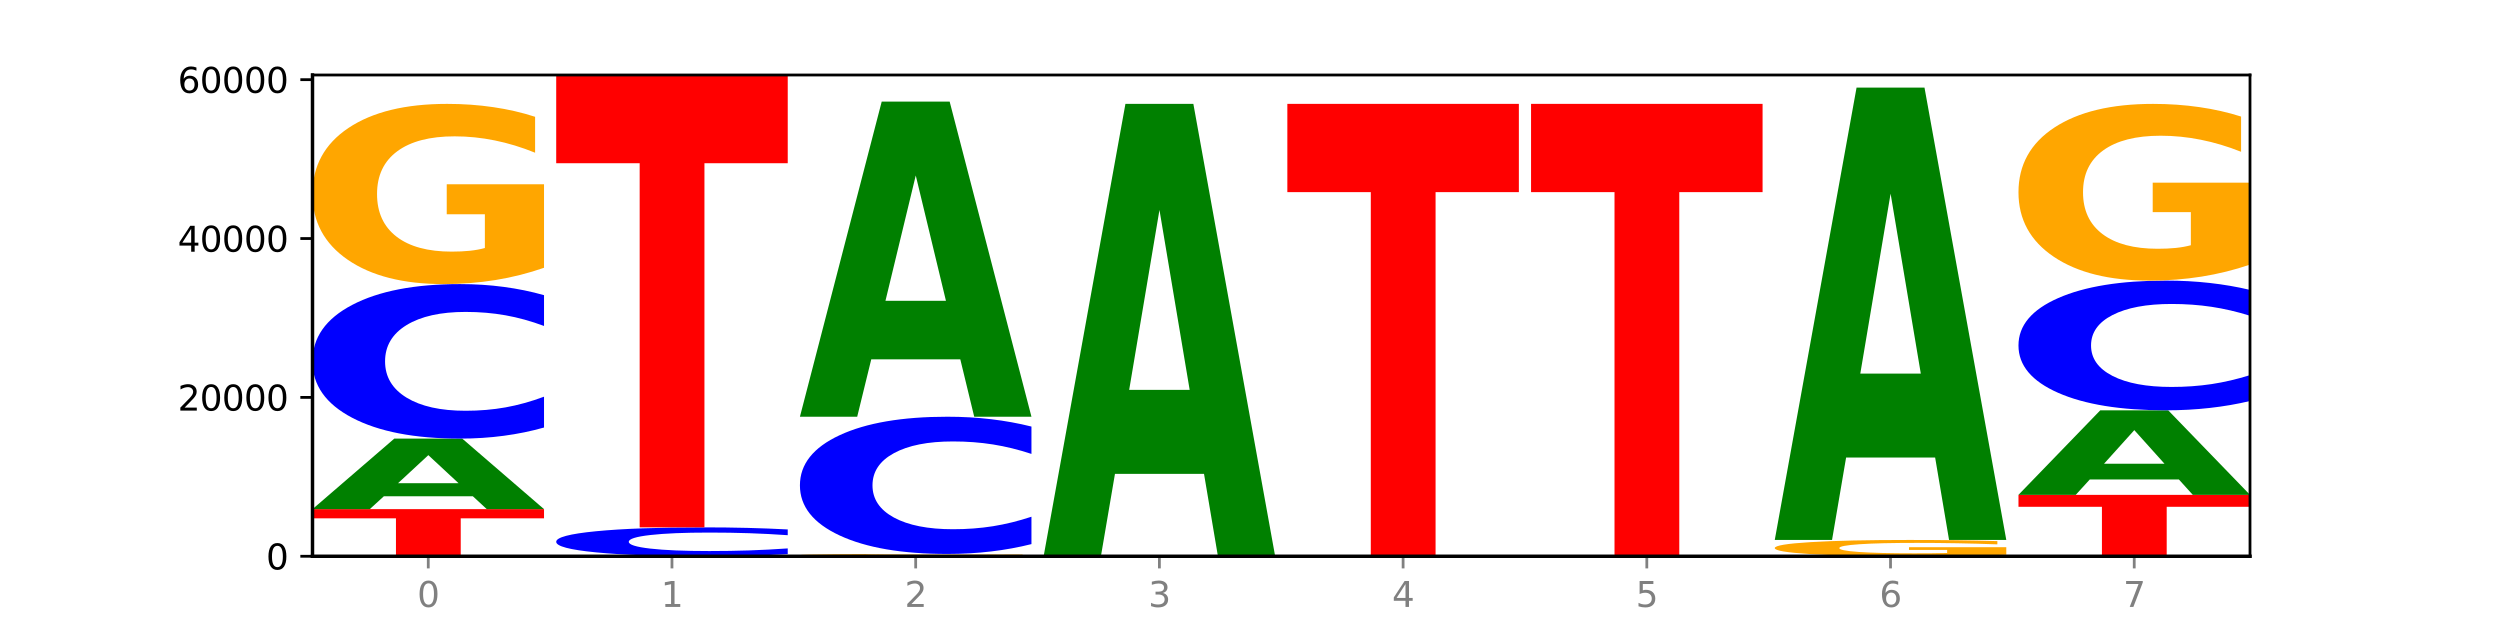 <?xml version="1.0" encoding="utf-8" standalone="no"?>
<!DOCTYPE svg PUBLIC "-//W3C//DTD SVG 1.1//EN"
  "http://www.w3.org/Graphics/SVG/1.1/DTD/svg11.dtd">
<svg xmlns:xlink="http://www.w3.org/1999/xlink" width="720pt" height="180pt" viewBox="0 0 720 180" xmlns="http://www.w3.org/2000/svg" version="1.1">
 <defs>
  <style type="text/css">*{stroke-linejoin: round; stroke-linecap: butt}</style>
 </defs>
 <g id="figure_1">
  <g id="patch_1">
   <path d="M 0 180 
L 720 180 
L 720 0 
L 0 0 
z
" style="fill: #ffffff"/>
  </g>
  <g id="axes_1">
   <g id="patch_2">
    <path d="M 90 160.2 
L 648 160.2 
L 648 21.6 
L 90 21.6 
z
" style="fill: #ffffff"/>
   </g>
   <g id="line2d_1">
    <path d="M 90 160.2 
L 648 160.2 
" clip-path="url(#p26f031fdec)" style="fill: none; stroke: #000000; stroke-width: 0.5; stroke-linecap: square"/>
   </g>
   <g id="patch_3">
    <path d="M 90 146.632 
L 156.679 146.632 
L 156.679 149.278 
L 132.69 149.278 
L 132.69 160.2 
L 114.036 160.2 
L 114.036 149.278 
L 90 149.278 
L 90 146.632 
z
" clip-path="url(#p26f031fdec)" style="fill: #ff0000"/>
   </g>
   <g id="patch_4">
    <path d="M 136.189 142.931 
L 110.545 142.931 
L 106.496 146.632 
L 90 146.632 
L 113.558 126.317 
L 133.121 126.317 
L 156.679 146.632 
L 140.197 146.632 
L 136.189 142.931 
z
M 114.635 139.161 
L 132.058 139.161 
L 123.36 131.08 
L 114.635 139.161 
z
" clip-path="url(#p26f031fdec)" style="fill: #008000"/>
   </g>
   <g id="patch_5">
    <path d="M 156.679 123.127 
Q 151.102 124.708 145.07 125.508 
Q 139.039 126.317 132.47 126.317 
Q 112.882 126.317 101.441 120.324 
Q 90 114.33 90 104.081 
Q 90 93.794 101.441 87.81 
Q 112.882 81.817 132.47 81.817 
Q 139.039 81.817 145.07 82.626 
Q 151.102 83.425 156.679 85.006 
L 156.679 93.877 
Q 151.051 91.781 145.591 90.807 
Q 140.131 89.832 134.1 89.832 
Q 123.281 89.832 117.082 93.629 
Q 110.899 97.416 110.899 104.081 
Q 110.899 110.718 117.082 114.514 
Q 123.281 118.301 134.1 118.301 
Q 140.131 118.301 145.591 117.327 
Q 151.051 116.343 156.679 114.247 
L 156.679 123.127 
z
" clip-path="url(#p26f031fdec)" style="fill: #0000ff"/>
   </g>
   <g id="patch_6">
    <path d="M 156.679 77.121 
Q 149.955 79.469 142.722 80.648 
Q 135.489 81.817 127.778 81.817 
Q 110.353 81.817 100.177 74.827 
Q 90 67.837 90 55.883 
Q 90 43.791 100.356 36.854 
Q 110.727 29.918 128.764 29.918 
Q 135.713 29.918 142.079 30.861 
Q 148.46 31.794 154.109 33.638 
L 154.109 43.984 
Q 148.281 41.614 142.513 40.446 
Q 136.744 39.266 130.946 39.266 
Q 120.216 39.266 114.403 43.576 
Q 108.59 47.875 108.59 55.883 
Q 108.59 63.817 114.194 68.148 
Q 119.798 72.468 130.109 72.468 
Q 132.919 72.468 135.325 72.222 
Q 137.731 71.964 139.643 71.428 
L 139.643 61.715 
L 128.66 61.715 
L 128.66 53.064 
L 156.679 53.064 
L 156.679 77.121 
z
" clip-path="url(#p26f031fdec)" style="fill: #ffa600"/>
   </g>
   <g id="patch_7">
    <path d="M 226.868 159.604 
Q 221.29 159.899 215.259 160.049 
Q 209.228 160.2 202.659 160.2 
Q 183.07 160.2 171.629 159.08 
Q 160.189 157.959 160.189 156.044 
Q 160.189 154.121 171.629 153.002 
Q 183.07 151.882 202.659 151.882 
Q 209.228 151.882 215.259 152.033 
Q 221.29 152.183 226.868 152.478 
L 226.868 154.136 
Q 221.24 153.745 215.78 153.562 
Q 210.32 153.38 204.289 153.38 
Q 193.47 153.38 187.27 154.09 
Q 181.088 154.798 181.088 156.044 
Q 181.088 157.284 187.27 157.994 
Q 193.47 158.702 204.289 158.702 
Q 210.32 158.702 215.78 158.52 
Q 221.24 158.336 226.868 157.944 
L 226.868 159.604 
z
" clip-path="url(#p26f031fdec)" style="fill: #0000ff"/>
   </g>
   <g id="patch_8">
    <path d="M 160.189 21.6 
L 226.868 21.6 
L 226.868 47.009 
L 202.879 47.009 
L 202.879 151.882 
L 184.224 151.882 
L 184.224 47.009 
L 160.189 47.009 
L 160.189 21.6 
z
" clip-path="url(#p26f031fdec)" style="fill: #ff0000"/>
   </g>
   <g id="patch_9">
    <path d="M 297.057 160.14 
Q 290.332 160.17 283.099 160.185 
Q 275.866 160.2 268.155 160.2 
Q 250.731 160.2 240.554 160.111 
Q 230.377 160.021 230.377 159.868 
Q 230.377 159.714 240.733 159.625 
Q 251.104 159.537 269.142 159.537 
Q 276.09 159.537 282.457 159.549 
Q 288.838 159.561 294.486 159.584 
L 294.486 159.716 
Q 288.658 159.686 282.89 159.671 
Q 277.122 159.656 271.323 159.656 
Q 260.594 159.656 254.781 159.711 
Q 248.967 159.766 248.967 159.868 
Q 248.967 159.97 254.571 160.025 
Q 260.175 160.08 270.487 160.08 
Q 273.296 160.08 275.702 160.077 
Q 278.108 160.074 280.021 160.067 
L 280.021 159.943 
L 269.037 159.943 
L 269.037 159.832 
L 297.057 159.832 
L 297.057 160.14 
z
" clip-path="url(#p26f031fdec)" style="fill: #ffa600"/>
   </g>
   <g id="patch_10">
    <path d="M 297.057 156.704 
Q 291.479 158.108 285.448 158.818 
Q 279.417 159.537 272.848 159.537 
Q 253.259 159.537 241.818 154.214 
Q 230.377 148.891 230.377 139.789 
Q 230.377 130.654 241.818 125.339 
Q 253.259 120.017 272.848 120.017 
Q 279.417 120.017 285.448 120.735 
Q 291.479 121.445 297.057 122.849 
L 297.057 130.727 
Q 291.429 128.866 285.969 128.001 
Q 280.509 127.135 274.477 127.135 
Q 263.658 127.135 257.459 130.507 
Q 251.277 133.87 251.277 139.789 
Q 251.277 145.683 257.459 149.055 
Q 263.658 152.418 274.477 152.418 
Q 280.509 152.418 285.969 151.553 
Q 291.429 150.679 297.057 148.818 
L 297.057 156.704 
z
" clip-path="url(#p26f031fdec)" style="fill: #0000ff"/>
   </g>
   <g id="patch_11">
    <path d="M 276.566 103.483 
L 250.922 103.483 
L 246.873 120.017 
L 230.377 120.017 
L 253.935 29.255 
L 273.499 29.255 
L 297.057 120.017 
L 280.574 120.017 
L 276.566 103.483 
z
M 255.012 86.637 
L 272.435 86.637 
L 263.737 50.535 
L 255.012 86.637 
z
" clip-path="url(#p26f031fdec)" style="fill: #008000"/>
   </g>
   <g id="patch_12">
    <path d="M 346.755 136.467 
L 321.111 136.467 
L 317.062 160.2 
L 300.566 160.2 
L 324.124 29.918 
L 343.687 29.918 
L 367.245 160.2 
L 350.763 160.2 
L 346.755 136.467 
z
M 325.201 112.287 
L 342.624 112.287 
L 333.926 60.464 
L 325.201 112.287 
z
" clip-path="url(#p26f031fdec)" style="fill: #008000"/>
   </g>
   <g id="patch_13">
    <path d="M 370.755 29.918 
L 437.434 29.918 
L 437.434 55.327 
L 413.445 55.327 
L 413.445 160.2 
L 394.79 160.2 
L 394.79 55.327 
L 370.755 55.327 
L 370.755 29.918 
z
" clip-path="url(#p26f031fdec)" style="fill: #ff0000"/>
   </g>
   <g id="patch_14">
    <path d="M 440.943 29.918 
L 507.623 29.918 
L 507.623 55.327 
L 483.634 55.327 
L 483.634 160.2 
L 464.979 160.2 
L 464.979 55.327 
L 440.943 55.327 
L 440.943 29.918 
z
" clip-path="url(#p26f031fdec)" style="fill: #ff0000"/>
   </g>
   <g id="patch_15">
    <path d="M 577.811 159.775 
Q 571.087 159.988 563.854 160.094 
Q 556.621 160.2 548.91 160.2 
Q 531.486 160.2 521.309 159.568 
Q 511.132 158.936 511.132 157.854 
Q 511.132 156.76 521.488 156.133 
Q 531.859 155.506 549.896 155.506 
Q 556.845 155.506 563.211 155.591 
Q 569.592 155.675 575.241 155.842 
L 575.241 156.778 
Q 569.413 156.564 563.645 156.458 
Q 557.876 156.351 552.078 156.351 
Q 541.348 156.351 535.535 156.741 
Q 529.722 157.13 529.722 157.854 
Q 529.722 158.572 535.326 158.964 
Q 540.93 159.354 551.241 159.354 
Q 554.051 159.354 556.457 159.332 
Q 558.863 159.309 560.775 159.26 
L 560.775 158.382 
L 549.792 158.382 
L 549.792 157.599 
L 577.811 157.599 
L 577.811 159.775 
z
" clip-path="url(#p26f031fdec)" style="fill: #ffa600"/>
   </g>
   <g id="patch_16">
    <path d="M 557.321 131.772 
L 531.677 131.772 
L 527.628 155.506 
L 511.132 155.506 
L 534.69 25.224 
L 554.253 25.224 
L 577.811 155.506 
L 561.329 155.506 
L 557.321 131.772 
z
M 535.767 107.592 
L 553.19 107.592 
L 544.492 55.77 
L 535.767 107.592 
z
" clip-path="url(#p26f031fdec)" style="fill: #008000"/>
   </g>
   <g id="patch_17">
    <path d="M 581.321 142.514 
L 648 142.514 
L 648 145.963 
L 624.011 145.963 
L 624.011 160.2 
L 605.356 160.2 
L 605.356 145.963 
L 581.321 145.963 
L 581.321 142.514 
z
" clip-path="url(#p26f031fdec)" style="fill: #ff0000"/>
   </g>
   <g id="patch_18">
    <path d="M 627.51 138.079 
L 601.866 138.079 
L 597.817 142.514 
L 581.321 142.514 
L 604.879 118.17 
L 624.442 118.17 
L 648 142.514 
L 631.518 142.514 
L 627.51 138.079 
z
M 605.956 133.561 
L 623.379 133.561 
L 614.681 123.878 
L 605.956 133.561 
z
" clip-path="url(#p26f031fdec)" style="fill: #008000"/>
   </g>
   <g id="patch_19">
    <path d="M 648 115.493 
Q 642.422 116.82 636.391 117.491 
Q 630.36 118.17 623.791 118.17 
Q 604.202 118.17 592.762 113.139 
Q 581.321 108.107 581.321 99.503 
Q 581.321 90.868 592.762 85.844 
Q 604.202 80.812 623.791 80.812 
Q 630.36 80.812 636.391 81.492 
Q 642.422 82.163 648 83.49 
L 648 90.937 
Q 642.372 89.178 636.912 88.36 
Q 631.452 87.542 625.421 87.542 
Q 614.602 87.542 608.402 90.729 
Q 602.22 93.908 602.22 99.503 
Q 602.22 105.075 608.402 108.262 
Q 614.602 111.441 625.421 111.441 
Q 631.452 111.441 636.912 110.623 
Q 642.372 109.798 648 108.038 
L 648 115.493 
z
" clip-path="url(#p26f031fdec)" style="fill: #0000ff"/>
   </g>
   <g id="patch_20">
    <path d="M 648 76.208 
Q 641.275 78.51 634.042 79.667 
Q 626.81 80.812 619.099 80.812 
Q 601.674 80.812 591.497 73.958 
Q 581.321 67.104 581.321 55.382 
Q 581.321 43.524 591.677 36.722 
Q 602.048 29.92 620.085 29.92 
Q 627.034 29.92 633.4 30.845 
Q 639.781 31.76 645.43 33.568 
L 645.43 43.713 
Q 639.602 41.39 633.833 40.244 
Q 628.065 39.087 622.267 39.087 
Q 611.537 39.087 605.724 43.314 
Q 599.911 47.529 599.911 55.382 
Q 599.911 63.162 605.515 67.409 
Q 611.119 71.645 621.43 71.645 
Q 624.239 71.645 626.645 71.404 
Q 629.051 71.151 630.964 70.626 
L 630.964 61.101 
L 619.98 61.101 
L 619.98 52.617 
L 648 52.617 
L 648 76.208 
z
" clip-path="url(#p26f031fdec)" style="fill: #ffa600"/>
   </g>
   <g id="matplotlib.axis_1">
    <g id="xtick_1">
     <g id="line2d_2">
      <defs>
       <path id="m8d3ca1a79c" d="M 0 0 
L 0 3.5 
" style="stroke: #808080; stroke-width: 0.8"/>
      </defs>
      <g>
       <use xlink:href="#m8d3ca1a79c" x="123.34" y="160.2" style="fill: #808080; stroke: #808080; stroke-width: 0.8"/>
      </g>
     </g>
     <g id="text_1">
      <!-- 0 -->
      <g style="fill: #808080" transform="translate(120.158 174.798) scale(0.1 -0.1)">
       <defs>
        <path id="DejaVuSans-30" d="M 2034 4250 
Q 1547 4250 1301 3770 
Q 1056 3291 1056 2328 
Q 1056 1369 1301 889 
Q 1547 409 2034 409 
Q 2525 409 2770 889 
Q 3016 1369 3016 2328 
Q 3016 3291 2770 3770 
Q 2525 4250 2034 4250 
z
M 2034 4750 
Q 2819 4750 3233 4129 
Q 3647 3509 3647 2328 
Q 3647 1150 3233 529 
Q 2819 -91 2034 -91 
Q 1250 -91 836 529 
Q 422 1150 422 2328 
Q 422 3509 836 4129 
Q 1250 4750 2034 4750 
z
" transform="scale(0.016)"/>
       </defs>
       <use xlink:href="#DejaVuSans-30"/>
      </g>
     </g>
    </g>
    <g id="xtick_2">
     <g id="line2d_3">
      <g>
       <use xlink:href="#m8d3ca1a79c" x="193.528" y="160.2" style="fill: #808080; stroke: #808080; stroke-width: 0.8"/>
      </g>
     </g>
     <g id="text_2">
      <!-- 1 -->
      <g style="fill: #808080" transform="translate(190.347 174.798) scale(0.1 -0.1)">
       <defs>
        <path id="DejaVuSans-31" d="M 794 531 
L 1825 531 
L 1825 4091 
L 703 3866 
L 703 4441 
L 1819 4666 
L 2450 4666 
L 2450 531 
L 3481 531 
L 3481 0 
L 794 0 
L 794 531 
z
" transform="scale(0.016)"/>
       </defs>
       <use xlink:href="#DejaVuSans-31"/>
      </g>
     </g>
    </g>
    <g id="xtick_3">
     <g id="line2d_4">
      <g>
       <use xlink:href="#m8d3ca1a79c" x="263.717" y="160.2" style="fill: #808080; stroke: #808080; stroke-width: 0.8"/>
      </g>
     </g>
     <g id="text_3">
      <!-- 2 -->
      <g style="fill: #808080" transform="translate(260.536 174.798) scale(0.1 -0.1)">
       <defs>
        <path id="DejaVuSans-32" d="M 1228 531 
L 3431 531 
L 3431 0 
L 469 0 
L 469 531 
Q 828 903 1448 1529 
Q 2069 2156 2228 2338 
Q 2531 2678 2651 2914 
Q 2772 3150 2772 3378 
Q 2772 3750 2511 3984 
Q 2250 4219 1831 4219 
Q 1534 4219 1204 4116 
Q 875 4013 500 3803 
L 500 4441 
Q 881 4594 1212 4672 
Q 1544 4750 1819 4750 
Q 2544 4750 2975 4387 
Q 3406 4025 3406 3419 
Q 3406 3131 3298 2873 
Q 3191 2616 2906 2266 
Q 2828 2175 2409 1742 
Q 1991 1309 1228 531 
z
" transform="scale(0.016)"/>
       </defs>
       <use xlink:href="#DejaVuSans-32"/>
      </g>
     </g>
    </g>
    <g id="xtick_4">
     <g id="line2d_5">
      <g>
       <use xlink:href="#m8d3ca1a79c" x="333.906" y="160.2" style="fill: #808080; stroke: #808080; stroke-width: 0.8"/>
      </g>
     </g>
     <g id="text_4">
      <!-- 3 -->
      <g style="fill: #808080" transform="translate(330.724 174.798) scale(0.1 -0.1)">
       <defs>
        <path id="DejaVuSans-33" d="M 2597 2516 
Q 3050 2419 3304 2112 
Q 3559 1806 3559 1356 
Q 3559 666 3084 287 
Q 2609 -91 1734 -91 
Q 1441 -91 1130 -33 
Q 819 25 488 141 
L 488 750 
Q 750 597 1062 519 
Q 1375 441 1716 441 
Q 2309 441 2620 675 
Q 2931 909 2931 1356 
Q 2931 1769 2642 2001 
Q 2353 2234 1838 2234 
L 1294 2234 
L 1294 2753 
L 1863 2753 
Q 2328 2753 2575 2939 
Q 2822 3125 2822 3475 
Q 2822 3834 2567 4026 
Q 2313 4219 1838 4219 
Q 1578 4219 1281 4162 
Q 984 4106 628 3988 
L 628 4550 
Q 988 4650 1302 4700 
Q 1616 4750 1894 4750 
Q 2613 4750 3031 4423 
Q 3450 4097 3450 3541 
Q 3450 3153 3228 2886 
Q 3006 2619 2597 2516 
z
" transform="scale(0.016)"/>
       </defs>
       <use xlink:href="#DejaVuSans-33"/>
      </g>
     </g>
    </g>
    <g id="xtick_5">
     <g id="line2d_6">
      <g>
       <use xlink:href="#m8d3ca1a79c" x="404.094" y="160.2" style="fill: #808080; stroke: #808080; stroke-width: 0.8"/>
      </g>
     </g>
     <g id="text_5">
      <!-- 4 -->
      <g style="fill: #808080" transform="translate(400.913 174.798) scale(0.1 -0.1)">
       <defs>
        <path id="DejaVuSans-34" d="M 2419 4116 
L 825 1625 
L 2419 1625 
L 2419 4116 
z
M 2253 4666 
L 3047 4666 
L 3047 1625 
L 3713 1625 
L 3713 1100 
L 3047 1100 
L 3047 0 
L 2419 0 
L 2419 1100 
L 313 1100 
L 313 1709 
L 2253 4666 
z
" transform="scale(0.016)"/>
       </defs>
       <use xlink:href="#DejaVuSans-34"/>
      </g>
     </g>
    </g>
    <g id="xtick_6">
     <g id="line2d_7">
      <g>
       <use xlink:href="#m8d3ca1a79c" x="474.283" y="160.2" style="fill: #808080; stroke: #808080; stroke-width: 0.8"/>
      </g>
     </g>
     <g id="text_6">
      <!-- 5 -->
      <g style="fill: #808080" transform="translate(471.102 174.798) scale(0.1 -0.1)">
       <defs>
        <path id="DejaVuSans-35" d="M 691 4666 
L 3169 4666 
L 3169 4134 
L 1269 4134 
L 1269 2991 
Q 1406 3038 1543 3061 
Q 1681 3084 1819 3084 
Q 2600 3084 3056 2656 
Q 3513 2228 3513 1497 
Q 3513 744 3044 326 
Q 2575 -91 1722 -91 
Q 1428 -91 1123 -41 
Q 819 9 494 109 
L 494 744 
Q 775 591 1075 516 
Q 1375 441 1709 441 
Q 2250 441 2565 725 
Q 2881 1009 2881 1497 
Q 2881 1984 2565 2268 
Q 2250 2553 1709 2553 
Q 1456 2553 1204 2497 
Q 953 2441 691 2322 
L 691 4666 
z
" transform="scale(0.016)"/>
       </defs>
       <use xlink:href="#DejaVuSans-35"/>
      </g>
     </g>
    </g>
    <g id="xtick_7">
     <g id="line2d_8">
      <g>
       <use xlink:href="#m8d3ca1a79c" x="544.472" y="160.2" style="fill: #808080; stroke: #808080; stroke-width: 0.8"/>
      </g>
     </g>
     <g id="text_7">
      <!-- 6 -->
      <g style="fill: #808080" transform="translate(541.29 174.798) scale(0.1 -0.1)">
       <defs>
        <path id="DejaVuSans-36" d="M 2113 2584 
Q 1688 2584 1439 2293 
Q 1191 2003 1191 1497 
Q 1191 994 1439 701 
Q 1688 409 2113 409 
Q 2538 409 2786 701 
Q 3034 994 3034 1497 
Q 3034 2003 2786 2293 
Q 2538 2584 2113 2584 
z
M 3366 4563 
L 3366 3988 
Q 3128 4100 2886 4159 
Q 2644 4219 2406 4219 
Q 1781 4219 1451 3797 
Q 1122 3375 1075 2522 
Q 1259 2794 1537 2939 
Q 1816 3084 2150 3084 
Q 2853 3084 3261 2657 
Q 3669 2231 3669 1497 
Q 3669 778 3244 343 
Q 2819 -91 2113 -91 
Q 1303 -91 875 529 
Q 447 1150 447 2328 
Q 447 3434 972 4092 
Q 1497 4750 2381 4750 
Q 2619 4750 2861 4703 
Q 3103 4656 3366 4563 
z
" transform="scale(0.016)"/>
       </defs>
       <use xlink:href="#DejaVuSans-36"/>
      </g>
     </g>
    </g>
    <g id="xtick_8">
     <g id="line2d_9">
      <g>
       <use xlink:href="#m8d3ca1a79c" x="614.66" y="160.2" style="fill: #808080; stroke: #808080; stroke-width: 0.8"/>
      </g>
     </g>
     <g id="text_8">
      <!-- 7 -->
      <g style="fill: #808080" transform="translate(611.479 174.798) scale(0.1 -0.1)">
       <defs>
        <path id="DejaVuSans-37" d="M 525 4666 
L 3525 4666 
L 3525 4397 
L 1831 0 
L 1172 0 
L 2766 4134 
L 525 4134 
L 525 4666 
z
" transform="scale(0.016)"/>
       </defs>
       <use xlink:href="#DejaVuSans-37"/>
      </g>
     </g>
    </g>
   </g>
   <g id="matplotlib.axis_2">
    <g id="ytick_1">
     <g id="line2d_10">
      <defs>
       <path id="mf95a1172cc" d="M 0 0 
L -3.5 0 
" style="stroke: #000000; stroke-width: 0.8"/>
      </defs>
      <g>
       <use xlink:href="#mf95a1172cc" x="90" y="160.2" style="stroke: #000000; stroke-width: 0.8"/>
      </g>
     </g>
     <g id="text_9">
      <!-- 0 -->
      <g transform="translate(76.638 163.999) scale(0.1 -0.1)">
       <use xlink:href="#DejaVuSans-30"/>
      </g>
     </g>
    </g>
    <g id="ytick_2">
     <g id="line2d_11">
      <g>
       <use xlink:href="#mf95a1172cc" x="90" y="114.446" style="stroke: #000000; stroke-width: 0.8"/>
      </g>
     </g>
     <g id="text_10">
      <!-- 20000 -->
      <g transform="translate(51.188 118.245) scale(0.1 -0.1)">
       <use xlink:href="#DejaVuSans-32"/>
       <use xlink:href="#DejaVuSans-30" x="63.623"/>
       <use xlink:href="#DejaVuSans-30" x="127.246"/>
       <use xlink:href="#DejaVuSans-30" x="190.869"/>
       <use xlink:href="#DejaVuSans-30" x="254.492"/>
      </g>
     </g>
    </g>
    <g id="ytick_3">
     <g id="line2d_12">
      <g>
       <use xlink:href="#mf95a1172cc" x="90" y="68.692" style="stroke: #000000; stroke-width: 0.8"/>
      </g>
     </g>
     <g id="text_11">
      <!-- 40000 -->
      <g transform="translate(51.188 72.491) scale(0.1 -0.1)">
       <use xlink:href="#DejaVuSans-34"/>
       <use xlink:href="#DejaVuSans-30" x="63.623"/>
       <use xlink:href="#DejaVuSans-30" x="127.246"/>
       <use xlink:href="#DejaVuSans-30" x="190.869"/>
       <use xlink:href="#DejaVuSans-30" x="254.492"/>
      </g>
     </g>
    </g>
    <g id="ytick_4">
     <g id="line2d_13">
      <g>
       <use xlink:href="#mf95a1172cc" x="90" y="22.938" style="stroke: #000000; stroke-width: 0.8"/>
      </g>
     </g>
     <g id="text_12">
      <!-- 60000 -->
      <g transform="translate(51.188 26.738) scale(0.1 -0.1)">
       <use xlink:href="#DejaVuSans-36"/>
       <use xlink:href="#DejaVuSans-30" x="63.623"/>
       <use xlink:href="#DejaVuSans-30" x="127.246"/>
       <use xlink:href="#DejaVuSans-30" x="190.869"/>
       <use xlink:href="#DejaVuSans-30" x="254.492"/>
      </g>
     </g>
    </g>
   </g>
   <g id="patch_21">
    <path d="M 90 160.2 
L 90 21.6 
" style="fill: none; stroke: #000000; stroke-linejoin: miter; stroke-linecap: square"/>
   </g>
   <g id="patch_22">
    <path d="M 648 160.2 
L 648 21.6 
" style="fill: none; stroke: #000000; stroke-width: 0.8; stroke-linejoin: miter; stroke-linecap: square"/>
   </g>
   <g id="patch_23">
    <path d="M 90 160.2 
L 648 160.2 
" style="fill: none; stroke: #000000; stroke-linejoin: miter; stroke-linecap: square"/>
   </g>
   <g id="patch_24">
    <path d="M 90 21.6 
L 648 21.6 
" style="fill: none; stroke: #000000; stroke-width: 0.8; stroke-linejoin: miter; stroke-linecap: square"/>
   </g>
  </g>
 </g>
 <defs>
  <clipPath id="p26f031fdec">
   <rect x="90" y="21.6" width="558" height="138.6"/>
  </clipPath>
 </defs>
</svg>
